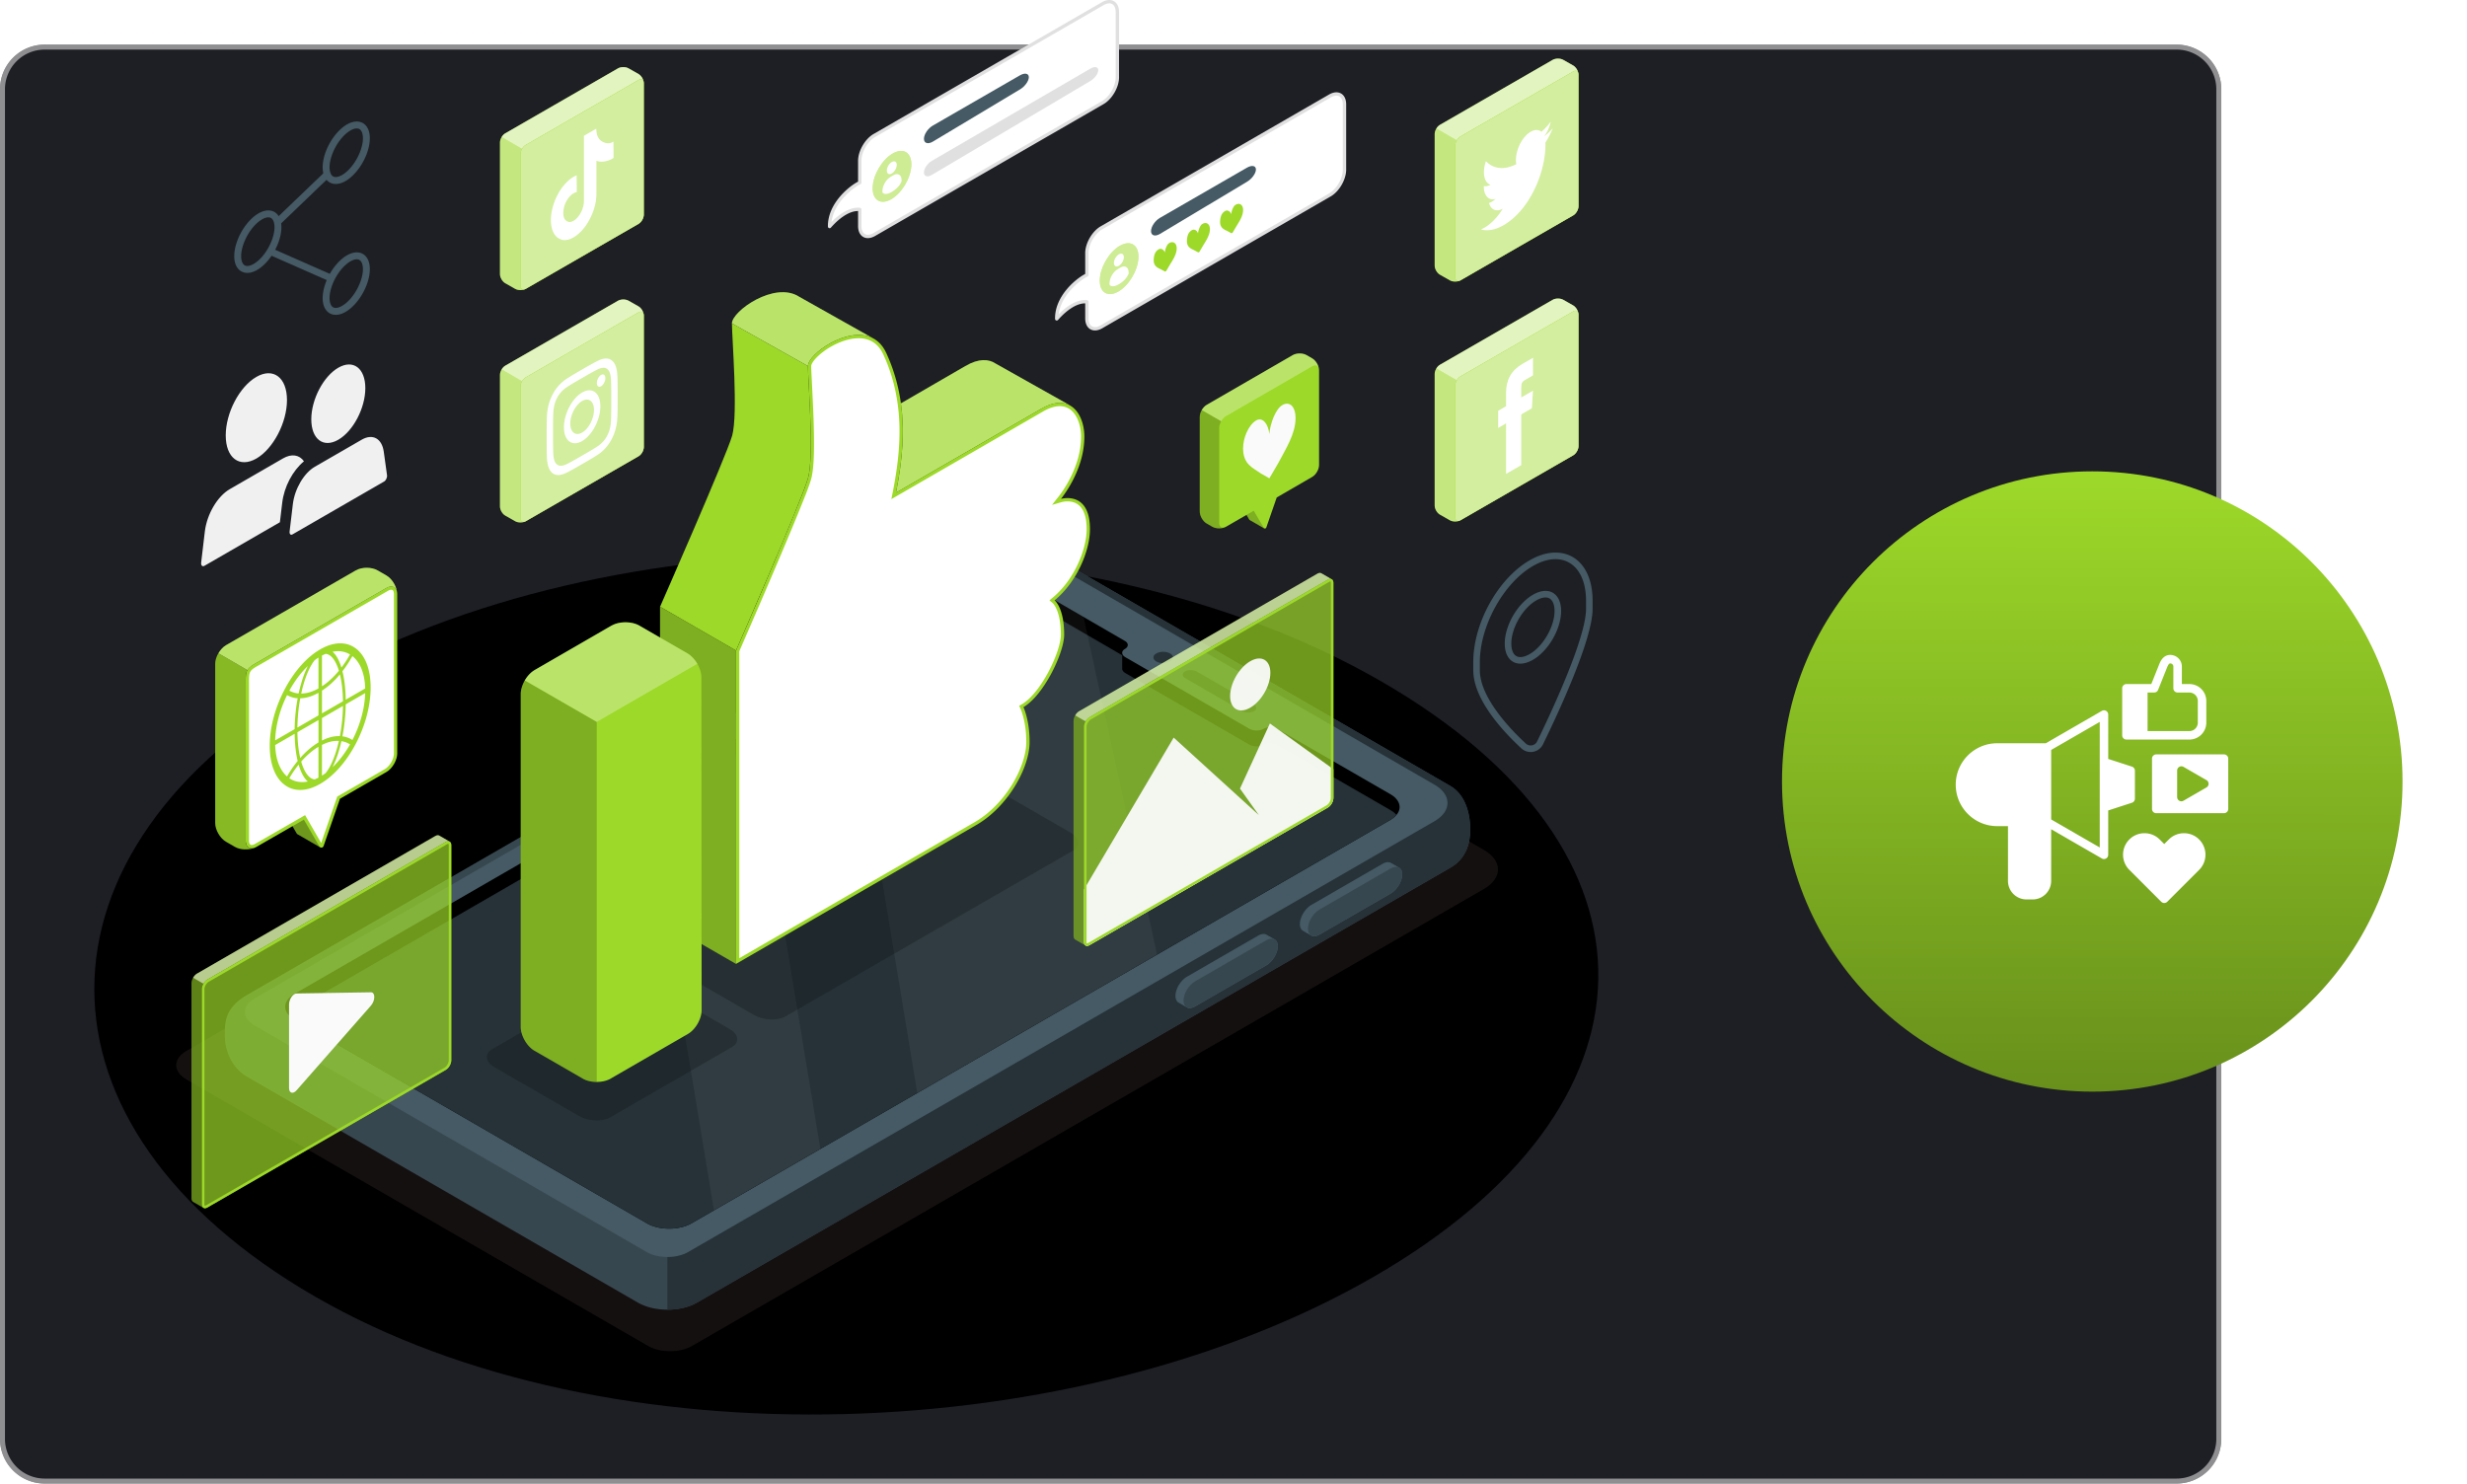 <svg xmlns="http://www.w3.org/2000/svg" width="497" height="299" fill="none"><path fill="#15161B" fill-opacity=".96" d="M0 17.992a9 9 0 0 1 9-9h429.5a9 9 0 0 1 9 9v271.91a9 9 0 0 1-9 9H9a9 9 0 0 1-9-9V17.992"/><path stroke="#fff" stroke-opacity=".5" d="M438.5 298.402H9a8.5 8.5 0 0 1-8.5-8.5V17.992a8.5 8.5 0 0 1 8.5-8.5h429.5a8.5 8.5 0 0 1 8.5 8.5v271.91a8.5 8.5 0 0 1-8.5 8.5Z"/><g filter="url(#a)"><ellipse cx="421.508" cy="157.453" fill="url(#b)" rx="62.508" ry="62.488"/></g><path fill="#fff" d="M448.047 151.993h-13.65a.855.855 0 0 0-.855.855v10.137c0 .473.383.855.855.855h13.65a.854.854 0 0 0 .854-.855v-10.137a.855.855 0 0 0-.854-.855m-3.536 6.663-4.624 2.67a.85.85 0 0 1-.428.114.854.854 0 0 1-.854-.855v-5.336a.855.855 0 0 1 1.283-.74l4.623 2.666a.853.853 0 0 1 0 1.481m-15.005 3.078a.86.86 0 0 0 .591-.813v-5.648a.855.855 0 0 0-.591-.813l-4.784-1.552v-8.94a.853.853 0 0 0-1.282-.74l-11.299 6.523h-9.793c-4.603 0-8.348 3.743-8.348 8.347s3.745 8.349 8.348 8.349h2.179v11.046a3.73 3.73 0 0 0 3.726 3.724h1.244a3.73 3.73 0 0 0 3.729-3.724v-10.421l10.213 5.895a.85.85 0 0 0 .854 0 .86.86 0 0 0 .428-.741v-8.937zm-6.495 9.012-9.785-5.648v-14l9.785-5.648zm5.379-21.736h12.678a3.42 3.42 0 0 0 3.414-3.414v-4.364a3.414 3.414 0 0 0-3.411-3.41h-1.515v-3.534a2.34 2.34 0 0 0-2.339-2.335c-1.471 0-2.016 1.363-2.277 2.018l-1.541 3.851h-5.008a.855.855 0 0 0-.855.855v9.477a.855.855 0 0 0 .854.856m4.259-9.478h1.327c.35 0 .665-.212.794-.537l1.757-4.389c.347-.87.53-.943.689-.943.34 0 .628.286.628.625v4.389c0 .473.383.855.856.855h2.371c.936 0 1.699.762 1.699 1.7v4.364c0 .94-.764 1.703-1.703 1.703h-8.418zm10.395 29.608a4.33 4.33 0 0 1 0 6.118l-6.431 6.429a.86.86 0 0 1-1.21 0l-6.431-6.429a4.33 4.33 0 0 1 0-6.118 4.3 4.3 0 0 1 3.06-1.265c1.159 0 2.247.449 3.061 1.265l.914.912.913-.912a4.3 4.3 0 0 1 3.063-1.265h.003c1.158 0 2.244.45 3.058 1.265"/><path fill="#000" d="M63.481 261.239c-59.308-34.232-59.308-89.732 0-123.962s155.467-34.231 214.775 0c59.309 34.23 57.819 85.725-1.489 119.956S122.79 295.47 63.481 261.239"/><path fill="#151010" d="m37.559 211.733 160.796-92.797c2.746-1.585 7.231-1.582 9.975 0l90.654 52.335c3.723 2.146 3.727 5.665.008 7.811l-159.608 92.112c-2.42 1.397-6.379 1.397-8.801-.005l-93.024-53.698c-2.744-1.582-2.746-4.173 0-5.758"/><path fill="#37474F" d="m201.551 112.836-151.8 87.634c-4.522 2.61-4.472 5.575-4.472 8.233s1.198 6.345 4.472 8.235l78.776 45.52c3.273 1.889 8.58 1.889 11.854 0l151.8-87.633c3.274-1.889 4.018-5.056 4.018-7.714s-.744-6.866-4.018-8.755l-78.776-45.52c-3.274-1.889-7.295-2.631-11.854 0"/><path fill="#263238" d="m205.88 116.49 81.149 46.889-152.574 88.049v12.447c2.145 0 4.29-.472 5.926-1.417l151.801-87.633c3.273-1.889 4.017-5.055 4.017-7.715 0-2.658-.744-6.865-4.017-8.754l-78.777-45.52c-2.045-1.18-4.592-2.044-7.525-1.581v5.235"/><path fill="#455A64" d="m51.272 206.611 79.02 45.657c2.288 1.325 6.029 1.325 8.316.005l150.373-86.809c3.513-2.027 3.51-5.353-.008-7.38l-76.779-44.37c-2.594-1.495-6.832-1.498-9.427 0L51.272 201.17c-2.595 1.498-2.593 3.946 0 5.441M239.141 196.774c-1.289.744-2.334 2.48-2.334 3.876 0 .674.244 1.142.643 1.362.281.155 1.343.79 1.636.953.424.235 1.022.19 1.685-.193l14.321-8.265c1.289-.745 2.335-2.48 2.334-3.876.001-.644-.223-1.099-.59-1.33a69 69 0 0 0-1.686-.982c-.424-.238-1.023-.193-1.687.191z"/><path fill="#37474F" d="m240.769 197.715 14.321-8.265c1.289-.745 2.335-.216 2.335 1.18 0 1.397-1.046 3.132-2.335 3.876l-14.321 8.266c-1.29.744-2.335.215-2.335-1.181s1.045-3.132 2.335-3.876"/><path fill="#455A64" d="M264.206 182.307c-1.29.744-2.335 2.48-2.335 3.876 0 .674.245 1.141.644 1.362.281.155 1.343.79 1.635.953.425.235 1.022.189 1.684-.193l14.321-8.266c1.29-.744 2.336-2.48 2.336-3.876 0-.643-.224-1.098-.59-1.33a73 73 0 0 0-1.686-.982c-.425-.237-1.023-.193-1.688.191z"/><path fill="#37474F" d="m265.835 183.248 14.321-8.266c1.29-.745 2.335-.216 2.335 1.181s-1.045 3.132-2.335 3.876l-14.321 8.266c-1.29.745-2.335.216-2.335-1.18 0-1.398 1.045-3.133 2.335-3.877"/><path fill="#000" d="M198.913 119.659 59.324 200.244c-2.48 1.432-2.485 3.766-.007 5.19l71.012 41.039c2.47 1.436 6.493 1.437 8.98.002l140.79-81.278c2.011-1.161 2.406-2.911 1.136-4.295-.103-.107-.196-.212-.305-.315a6 6 0 0 0-.829-.576l-21.387-12.345s-.623-.362-1.395-.804c-.768-.445-2.014-.447-2.787-.001-.768.443-2.064.423-2.884-.056l-24.927-14.385c-.816-.473-.868-1.22-.101-1.663.72-.415.77-1.079.148-1.528a1 1 0 0 0-.139-.086l-15.898-9.224-.444-.259c-3.133-1.808-8.245-1.806-11.374-.001"/><path fill="#263238" d="M254.532 150.058c.773-.447 2.02-.445 2.787 0 .774.442 1.395.804 1.395.804l21.388 12.346c.309.178.588.373.829.576.109.103.202.208.306.314.033.037.052.075.082.111a4.5 4.5 0 0 1-1.218.987L139.31 246.474c-2.486 1.435-6.51 1.435-8.98-.002l-71.013-41.038a4.5 4.5 0 0 1-1.217-.992 4.5 4.5 0 0 1 1.225-1.002l139.589-80.585c3.128-1.805 8.24-1.806 11.374.001l.444.259 15.347 8.907s-.004 2.423-.003 2.71c.001.314.219.637.646.883l24.926 14.386c.819.479 2.117.5 2.884.057M252.552 141.911l-11.427-6.595c-.681-.393-1.753-.413-2.392-.044s-.605.987.077 1.381l11.426 6.595c.682.393 1.753.413 2.392.044.64-.369.606-.987-.076-1.381M235.732 131.663c-.768-.444-2.013-.444-2.781 0-.768.443-.768 1.162 0 1.605s2.012.443 2.78 0c.769-.443.769-1.162.001-1.605"/><g fill="#fff" opacity=".05"><path d="m129.885 159.502 21.449-12.379 13.943 84.347-21.448 12.379zM184.791 220.207l-13.943-84.348 28.066-16.2c3.128-1.805 8.24-1.807 11.373 0l.444.26 7.579 4.423 14.79 67.981z"/></g><path fill="#000" d="m123.655 197.245-24.477 14.128c-1.62.935-1.417 2.568.454 3.648l17.01 9.818c1.871 1.08 4.701 1.197 6.321.262l24.477-14.128c1.62-.935 1.417-2.568-.454-3.648l-17.01-9.818c-1.871-1.08-4.701-1.197-6.321-.262m68.69-39.569-57.887 33.376c-1.62.935-1.417 2.569.454 3.648l17.01 9.818c1.871 1.08 4.701 1.197 6.321.262l57.887-33.376c1.62-.935 1.417-2.568-.454-3.648l-17.01-9.818c-1.871-1.08-4.701-1.197-6.321-.262" opacity=".2"/><path fill="#9DD929" d="M175.731 68.076c-5.01-2.45-12.965 3.289-12.965 5.674l-15.309-8.598c0-2.45 8.601-8.598 13.567-5.352z"/><path fill="#fff" d="M175.731 68.076c-5.01-2.45-12.965 3.289-12.965 5.674l-15.309-8.598c0-2.45 8.601-8.598 13.567-5.352z" opacity=".3"/><path fill="#9DD929" d="M215.421 81.597v.02c-1.355-.708-3.247-.666-5.676.753l-29.241 16.895c1.355-6.77 1.763-12.596.989-17.991l12.987-7.523c2.687-1.57 4.708-1.44 6.106-.494z"/><path fill="#fff" d="M215.421 81.597v.02c-1.355-.708-3.247-.666-5.676.753l-29.241 16.895c1.355-6.77 1.763-12.596.989-17.991l12.987-7.523c2.687-1.57 4.708-1.44 6.106-.494z" opacity=".3"/><path fill="#9DD929" d="m148.279 194.201-15.304-8.833v-63.131l15.304 8.836z"/><path fill="#000" d="m148.279 194.201-15.304-8.833v-63.131l15.304 8.836z" opacity=".2"/><path fill="#9DD929" d="M162.765 96.384c-1.226 4.407-14.487 34.688-14.487 34.688l-15.303-8.836s13.234-30.065 14.524-34.45c1.226-4.385-.043-19.71-.043-22.633l15.309 8.598c0 2.944 1.29 18.27 0 22.633"/><path fill="#fff" d="M148.61 131.142c.481-1.1 6.998-16.02 11.127-26.011l.025-.061v-.012a386 386 0 0 0 2.39-5.9c.481-1.284.786-2.16.931-2.68.437-1.48.63-4.32.571-8.436a191 191 0 0 0-.212-6.661c-.047-1.124-.1-2.193-.148-3.166l-.075-1.533c-.086-1.524-.125-2.427-.125-2.931 0-.483.466-1.237 1.246-2.017 1.937-1.945 5.529-3.915 8.644-3.915.967 0 1.844.189 2.605.56 1.172.58 2.053 1.549 2.691 2.96a35 35 0 0 1 2.884 9.978c.734 5.138.423 10.819-.979 17.88l-.142.717 29.869-17.26c1.309-.766 2.518-1.154 3.594-1.154.641 0 1.232.14 1.758.414 1.974.994 2.856 3.728 2.856 5.998.04 6.033-3.542 11.016-4.641 12.401l-.647.814.999-.292c.006-.001.519-.149 1.218-.149 1.917 0 4.203 1.028 4.203 5.923 0 4.044-2.455 10.356-7.005 14.091l-.323.266.333.253c.015.012 1.797 1.481 1.797 6.661 0 3.461-4.054 12.002-8.042 14.31l-.266.153.134.277c.012.025 1.21 2.556 1.21 6.817.036 5.011-4.202 12.834-10.566 16.497-5.914 3.421-43.172 24.957-47.915 27.698v-62.49z"/><path fill="#9DD929" d="M172.985 67.487v.662c.916 0 1.744.177 2.456.525 1.103.545 1.933 1.46 2.539 2.802a34.7 34.7 0 0 1 2.857 9.889c.728 5.098.418 10.743-.976 17.767l-.285 1.431 1.264-.73 29.24-16.897c1.257-.735 2.41-1.107 3.425-1.107q.882 0 1.614.382c1.845.927 2.67 3.53 2.67 5.704.04 6.074-3.8 11.22-4.57 12.19l-1.282 1.618 1.986-.572c.004-.001.479-.135 1.125-.135 2.534 0 3.873 1.933 3.873 5.593 0 3.967-2.413 10.164-6.884 13.835l-.612.518.621.511c.016.014 1.676 1.439 1.676 6.407 0 3.392-3.97 11.762-7.877 14.023l-.53.308.266.552c.012.025 1.177 2.502 1.177 6.679.035 4.916-4.136 12.6-10.402 16.206-5.741 3.321-41.025 23.716-47.417 27.41v-61.846c.661-1.514 7.038-16.12 11.102-25.955l.049-.131a365 365 0 0 0 2.371-5.856c.483-1.288.79-2.172.936-2.693.448-1.517.645-4.39.587-8.537a195 195 0 0 0-.212-6.671c-.048-1.121-.101-2.186-.149-3.156q-.041-.823-.075-1.552c-.086-1.52-.124-2.418-.124-2.91 0-.292.301-.934 1.15-1.783 1.888-1.897 5.383-3.817 8.409-3.817v-.664m.002 0c-3.292 0-6.955 2.08-8.878 4.013-.833.832-1.343 1.653-1.343 2.25 0 .572.05 1.616.125 2.946.062 1.33.149 2.946.223 4.7.1 2.137.187 4.45.212 6.65.05 3.506-.075 6.7-.56 8.342-.149.535-.472 1.455-.92 2.648a391 391 0 0 1-2.412 5.956v.012c-4.316 10.443-11.153 26.068-11.153 26.068v63.132s42.093-24.329 48.41-27.985c6.33-3.642 10.77-11.512 10.733-16.783 0-4.401-1.244-6.962-1.244-6.962 4.103-2.375 8.208-10.952 8.208-14.595 0-5.458-1.928-6.925-1.928-6.925 4.452-3.655 7.125-9.933 7.125-14.346 0-5.424-2.81-6.254-4.534-6.254-.761 0-1.31.162-1.31.162 1.579-1.99 4.75-6.925 4.713-12.607 0-2.412-.933-5.234-3.034-6.29a4.1 4.1 0 0 0-1.911-.452c-1.064 0-2.318.355-3.76 1.198L180.51 99.26c1.343-6.763 1.753-12.594.983-17.99a35.5 35.5 0 0 0-2.911-10.07c-.709-1.566-1.691-2.548-2.847-3.12-.849-.413-1.784-.593-2.75-.593M141.308 136.485c0-.903-.323-1.871-.818-2.752-.516-.86-1.203-1.634-1.977-2.085l-9.719-5.61c-1.548-.881-4.021-.881-5.569 0h-.021l-15.503 8.963c-.774.451-1.483 1.226-1.978 2.085-.494.881-.817 1.869-.817 2.751v67.041c0 1.783 1.247 3.955 2.795 4.836l9.719 5.61c.774.451 1.785.666 2.795.666s2-.215 2.774-.645c0-.021.022-.021.022-.021l15.545-8.985c1.548-.881 2.795-3.031 2.795-4.814v-.022z"/><path fill="#000" d="M120.215 145.448v72.544c-1.011 0-2.021-.215-2.795-.667l-9.719-5.61c-1.548-.881-2.795-3.052-2.795-4.836v-67.041c0-.881.323-1.87.817-2.751z" opacity=".2"/><path fill="#fff" d="m140.49 133.733-20.276 11.715-14.491-8.362c.494-.859 1.204-1.633 1.978-2.085l15.502-8.963h.021c1.548-.881 4.021-.881 5.569 0l9.719 5.61c.774.451 1.462 1.226 1.978 2.085" opacity=".3"/><path fill="#9DD929" d="M268.251 116.689c-.196-.088-.459-.062-.742.103l-48.019 27.717c-.613.356-1.113 1.221-1.113 1.932v43.341c0 .34.113.587.304.711-.19-.124-1.876-1.077-2.082-1.2-.196-.119-.32-.366-.32-.717v-43.34c0-.711.5-1.577 1.119-1.933l48.013-27.722c.314-.181.598-.191.799-.072.18.108 1.644.938 2.041 1.18" opacity=".7"/><path fill="#9DD929" d="m219.491 144.509 48.016-27.718c.616-.356 1.116-.067 1.116.644v43.341c0 .712-.5 1.577-1.116 1.933l-48.016 27.718c-.617.356-1.116.067-1.116-.644v-43.342c0-.711.499-1.576 1.116-1.932" opacity=".7"/><path fill="#000" d="m218.703 145.344-2.095-1.209c-.203.35-.329.745-.329 1.102v43.34c0 .351.124.598.32.716.206.124 1.891 1.077 2.082 1.201-.19-.124-.304-.371-.304-.711v-43.341c0-.356.125-.749.326-1.098" opacity=".15"/><path fill="#fff" d="M268.251 116.689c-.397-.242-1.861-1.072-2.041-1.18-.201-.119-.485-.109-.799.072l-48.014 27.722c-.309.178-.587.483-.79.831l2.096 1.209c.201-.351.48-.656.787-.835l48.018-27.717c.283-.165.547-.19.743-.102" opacity=".5"/><path fill="#FAFAFA" d="m249.805 158.885 3.796 5.333-17.151-15.605-18.075 30.61v10.56c0 .711.499 1 1.116.644l48.016-27.718c.616-.356 1.116-1.221 1.116-1.932v-5.802l-12.792-9.205zM251.874 133.224c2.24-1.292 4.054-.244 4.054 2.34 0 2.585-1.814 5.728-4.054 7.02-2.239 1.293-4.054.245-4.054-2.34s1.815-5.727 4.054-7.02" opacity=".95"/><path fill="#9DD929" d="M268.008 117.154c.099 0 .102.252.102.281v43.342c0 .528-.401 1.222-.858 1.486l-48.016 27.718a.5.5 0 0 1-.241.084c-.099 0-.102-.253-.102-.281v-43.342c0-.527.401-1.222.858-1.486l48.016-27.718a.5.5 0 0 1 .241-.084m0-.515c-.15 0-.32.049-.498.152l-48.017 27.718c-.616.356-1.116 1.221-1.116 1.933v43.341c0 .505.251.796.617.796.15 0 .32-.049.498-.152l48.016-27.718c.617-.356 1.116-1.221 1.116-1.932v-43.341c.001-.506-.25-.797-.616-.797"/><path fill="#9DD929" d="M90.546 169.544c-.196-.087-.459-.061-.742.103l-48.019 27.718c-.613.355-1.113 1.22-1.113 1.932v43.341c0 .339.113.587.304.71-.19-.123-1.876-1.076-2.082-1.2-.196-.118-.32-.366-.32-.716v-43.341c0-.711.5-1.576 1.119-1.932l48.013-27.723c.314-.18.598-.19.8-.072.18.109 1.643.938 2.04 1.18" opacity=".7"/><path fill="#9DD929" d="m41.786 197.365 48.016-27.718c.616-.356 1.116-.068 1.116.644v43.341c0 .712-.5 1.577-1.116 1.932l-48.016 27.718c-.617.356-1.116.068-1.116-.644v-43.341c0-.711.5-1.577 1.116-1.932" opacity=".7"/><path fill="#000" d="m40.998 198.199-2.095-1.209c-.203.351-.329.746-.329 1.102v43.341c0 .35.124.597.32.716.206.124 1.891 1.076 2.082 1.2-.19-.124-.304-.371-.304-.711v-43.34c0-.356.124-.75.326-1.099" opacity=".15"/><path fill="#fff" d="M90.546 169.544c-.397-.242-1.861-1.072-2.041-1.18-.201-.118-.485-.108-.8.072l-48.013 27.723c-.309.177-.587.482-.79.831l2.095 1.208c.202-.35.48-.656.788-.834l48.018-27.717c.283-.164.546-.19.743-.103" opacity=".5"/><path fill="#9DD929" d="M90.3 170.01c.1 0 .102.253.102.281v43.342c0 .527-.401 1.222-.858 1.486l-48.016 27.718a.5.5 0 0 1-.24.083c-.1 0-.103-.253-.103-.281v-43.341c0-.528.401-1.223.858-1.486l48.016-27.719a.5.5 0 0 1 .241-.083m0-.515c-.15 0-.32.049-.498.152l-48.016 27.719c-.616.356-1.116 1.221-1.116 1.932v43.341c0 .505.251.797.617.797.15 0 .32-.049.498-.152l48.016-27.718c.617-.356 1.116-1.221 1.116-1.933v-43.342c0-.504-.25-.796-.617-.796"/><path fill="#FAFAFA" d="M58.232 219.218v-16.853c0-1.035.792-2.193 1.508-2.204l15.002-.232c.886-.014.886 1.658 0 2.667L59.74 219.682c-.716.815-1.508.572-1.508-.464"/><path fill="#9DD929" d="m124.496 60.598-22.714 13.088c-.583.337-1.057 1.157-1.057 1.83v26.542c0 .674.476 1.488 1.063 1.82l2.014 1.142c.588.331 1.537.326 2.121-.011l22.713-13.088c.584-.338 1.057-1.157 1.057-1.83V63.55c0-.675-.476-1.49-1.063-1.822l-2.014-1.142c-.586-.331-1.536-.326-2.12.01"/><path fill="#fff" d="M105.924 105.009c-.563.326-1.591.338-2.122.013l-2.012-1.146c-.586-.328-1.063-1.144-1.063-1.818V75.517c0-.351.131-.738.336-1.08l4.117 2.382c-.195.327-.312.703-.312 1.04v26.538c-.001.617.434.973 1.056.612" opacity=".4"/><path fill="#fff" d="M129.68 63.358c-.083-.532-.518-.723-1.045-.42l-22.709 13.09c-.293.17-.557.459-.748.79l-4.121-2.38c.19-.318.444-.591.727-.753l22.714-13.09c.582-.336 1.529-.341 2.12-.01l2.012 1.142c.532.303.977 1.001 1.05 1.631" opacity=".7"/><path fill="#9DD929" d="m128.638 62.939-22.714 13.089c-.584.337-1.057 1.156-1.057 1.83v26.54c0 .674.474.947 1.057.611l22.714-13.089c.584-.337 1.057-1.157 1.057-1.83V63.55c0-.674-.473-.948-1.057-.611"/><path fill="#fff" d="m128.638 62.939-22.714 13.089c-.584.337-1.057 1.156-1.057 1.83v26.54c0 .674.474.947 1.057.611l22.714-13.089c.584-.337 1.057-1.157 1.057-1.83V63.55c0-.674-.473-.948-1.057-.611" opacity=".55"/><path fill="#fff" d="M117.279 79.078c-2.028 1.17-3.672 4.311-3.672 7.015s1.644 3.946 3.672 2.775c2.029-1.17 3.673-4.311 3.673-7.014s-1.644-3.947-3.673-2.776m0 8.072c-1.316.76-2.384-.047-2.384-1.801s1.067-3.794 2.384-4.554 2.384.047 2.384 1.802c0 1.754-1.067 3.793-2.384 4.553m3.818-11.612c-.473.273-.858 1.007-.858 1.64 0 .63.385.921.858.648.474-.274.858-1.007.858-1.64 0-.632-.384-.922-.858-.648m3.291.402c-.034-.995-.155-1.618-.332-2.122-.182-.522-.427-.912-.825-1.213-.397-.3-.796-.396-1.266-.368-.456.027-.975.166-1.736.559-.763.394-1.007.523-2.949 1.644s-2.186 1.272-2.948 1.759a8.317 8.317 0 0 0-3.003 3.276 9.4 9.4 0 0 0-.825 2.164c-.177.709-.298 1.471-.332 2.506-.035 1.037-.043 1.366-.043 3.955s.008 2.908.043 3.905c.034.995.155 1.618.332 2.122.183.521.427.912.825 1.212s.796.397 1.267.369c.455-.027.974-.166 1.736-.56.762-.393 1.006-.523 2.948-1.643s2.186-1.272 2.949-1.76a8.3 8.3 0 0 0 1.736-1.444 8.3 8.3 0 0 0 1.266-1.83c.398-.76.643-1.433.825-2.165.177-.709.298-1.471.332-2.506.035-1.037.043-1.367.043-3.955s-.008-2.909-.043-3.905m-1.287 8.525c-.032.948-.148 1.52-.246 1.912-.13.52-.284.927-.535 1.405-.25.478-.489.822-.823 1.187-.252.276-.63.65-1.327 1.095-.754.48-.981.62-2.89 1.723s-2.136 1.223-2.889 1.613c-.698.36-1.077.423-1.328.438-.334.02-.572-.05-.822-.239-.251-.189-.406-.417-.536-.787-.098-.28-.214-.716-.246-1.628-.034-.985-.041-1.282-.041-3.828s.007-2.85.041-3.876c.032-.947.148-1.52.246-1.912.13-.52.285-.927.536-1.404a5.3 5.3 0 0 1 .822-1.188c.252-.276.63-.65 1.328-1.094.754-.481.98-.622 2.889-1.724 1.91-1.102 2.136-1.223 2.89-1.612.697-.36 1.075-.424 1.327-.439.334-.02.573.05.823.239.25.19.405.417.535.788.098.279.214.716.246 1.628.034.985.042 1.282.042 3.828 0 2.544-.008 2.85-.042 3.875"/><path fill="#9DD929" d="M124.495 13.78 101.782 26.87c-.583.337-1.057 1.157-1.057 1.83v26.542c0 .674.476 1.488 1.063 1.82l2.014 1.141c.588.332 1.537.327 2.121-.01l22.713-13.088c.584-.337 1.057-1.157 1.057-1.83V16.732c0-.674-.476-1.49-1.063-1.821l-2.014-1.142c-.587-.331-1.537-.327-2.121.01"/><path fill="#fff" d="M105.922 58.192c-.563.326-1.591.338-2.122.013l-2.012-1.146c-.586-.328-1.063-1.144-1.063-1.818V28.7c0-.35.131-.737.336-1.079l4.117 2.382c-.195.326-.312.703-.312 1.04V57.58c-.001.617.434.973 1.056.612" opacity=".4"/><path fill="#fff" d="M129.68 16.54c-.083-.532-.518-.722-1.045-.42l-22.709 13.09c-.293.171-.557.46-.748.791l-4.121-2.381c.19-.318.444-.59.727-.752l22.714-13.09c.582-.336 1.529-.342 2.12-.01l2.012 1.142c.532.303.977 1.001 1.05 1.63" opacity=".7"/><path fill="#9DD929" d="M128.636 16.122 105.922 29.21c-.584.337-1.057 1.157-1.057 1.83v26.54c0 .675.474.948 1.057.611l22.714-13.088c.584-.338 1.057-1.157 1.057-1.832V16.732c0-.674-.473-.947-1.057-.61"/><path fill="#fff" d="M128.636 16.122 105.922 29.21c-.584.337-1.057 1.157-1.057 1.83v26.54c0 .675.474.948 1.057.611l22.714-13.088c.584-.338 1.057-1.157 1.057-1.832V16.732c0-.674-.473-.947-1.057-.61" opacity=".55"/><path fill="#fff" d="M123.581 28.622c0-.087-.002-.09-.07-.05a3 3 0 0 1-.488.226c-.587.221-2.491-.012-2.813-2.003a7 7 0 0 1-.077-.769c0-.103-.001-.102-.078-.06l-.053.03-2.234 1.291c-.151.087-.129.05-.129.25v12.918c0 .16-.004.323-.025.492a5.4 5.4 0 0 1-.974 2.494c-.47.656-.979 1.06-1.521 1.23-.17.054-.33.06-.49.069l-.039-.026c-.054-.029-.114-.044-.171-.064-.69-.238-1.017-.933-.917-2.096a5.06 5.06 0 0 1 1.382-3.071 2.7 2.7 0 0 1 .742-.576c.164-.083.327-.15.486-.18q.082-.015.087-.134l.001-.083c0-.773-.021-2.448-.024-2.45q0-.335.004-.67c.001-.065-.023-.062-.064-.045q-.45.188-.903.494-.625.422-1.215 1.045a10.6 10.6 0 0 0-1.654 2.34q-.612 1.155-.964 2.402a10.3 10.3 0 0 0-.39 2.315q-.023.487.009.942.045.631.192 1.171c.287 1.035.808 1.718 1.547 2.072.075.036.147.082.237.082l.113.068q.18.075.382.091c.828.068 1.7-.214 2.619-.895 1.193-.883 2.187-2.16 2.969-3.826.736-1.567 1.094-3.114 1.1-4.618.009-2.15.002-4.29.003-6.435 0-.051-.022-.111.02-.162.033-.04.066 0 .097.01.599.178 1.244.185 1.944-.006a5.1 5.1 0 0 0 1.236-.515c.132-.076.15-.095.15-.27.003-.761-.027-2.825-.027-3.028"/><path fill="#9DD929" d="m312.8 60.407-22.713 13.089c-.584.337-1.058 1.157-1.058 1.83v26.542c0 .674.477 1.488 1.064 1.819l2.014 1.142c.587.332 1.537.327 2.121-.01l22.713-13.089c.583-.337 1.057-1.156 1.057-1.83V63.36c0-.674-.476-1.49-1.063-1.821l-2.014-1.142c-.587-.331-1.537-.327-2.121.01"/><path fill="#fff" d="M294.229 104.819c-.563.326-1.591.338-2.122.012l-2.012-1.146c-.586-.327-1.064-1.143-1.064-1.817V75.326c0-.35.132-.737.337-1.079l4.117 2.382c-.195.326-.313.703-.313 1.04v26.537c-.001.617.434.974 1.057.613" opacity=".4"/><path fill="#fff" d="M317.985 63.168c-.083-.533-.518-.723-1.045-.42l-22.71 13.09c-.293.17-.556.458-.747.79l-4.122-2.381c.191-.318.445-.59.728-.752l22.714-13.09c.582-.337 1.529-.342 2.12-.01l2.011 1.142c.533.303.977 1 1.051 1.63" opacity=".7"/><path fill="#9DD929" d="m316.94 62.748-22.713 13.089c-.584.337-1.057 1.156-1.057 1.83v26.54c0 .674.474.947 1.057.611l22.713-13.089c.585-.337 1.058-1.157 1.058-1.83v-26.54c0-.675-.473-.948-1.058-.611"/><path fill="#fff" d="m316.94 62.748-22.713 13.089c-.584.337-1.057 1.156-1.057 1.83v26.54c0 .674.474.947 1.057.611l22.713-13.089c.585-.337 1.058-1.157 1.058-1.83v-26.54c0-.675-.473-.948-1.058-.611" opacity=".55"/><path fill="#fff" d="m303.413 95.485 3.062-1.767V83.497l2.137-1.234.227-3.553-2.364 1.364v-1.949c0-.807.122-1.195.707-1.533l1.657-.957v-3.551l-2.12 1.223c-2.278 1.316-3.306 3.246-3.306 5.806v2.728l-1.593.92v3.465l1.593-.92z"/><path fill="#9DD929" d="m312.8 12.068-22.713 13.088c-.584.337-1.058 1.157-1.058 1.83v26.542c0 .674.477 1.488 1.064 1.82l2.014 1.142c.587.33 1.537.326 2.121-.01l22.713-13.089c.583-.337 1.057-1.157 1.057-1.83V15.02c0-.674-.476-1.49-1.063-1.82l-2.014-1.143c-.587-.331-1.537-.327-2.121.01"/><path fill="#fff" d="M294.229 56.478c-.563.326-1.591.338-2.122.013l-2.012-1.146c-.586-.327-1.064-1.143-1.064-1.817V26.986c0-.352.132-.738.337-1.08l4.117 2.382c-.195.326-.313.703-.313 1.04v26.537c-.001.618.434.974 1.057.613" opacity=".4"/><path fill="#fff" d="M317.985 14.828c-.083-.533-.518-.723-1.045-.42l-22.71 13.09c-.293.17-.556.458-.747.79l-4.122-2.381c.191-.317.445-.59.728-.752l22.714-13.09c.582-.336 1.529-.342 2.12-.01l2.011 1.142c.533.303.977 1.001 1.051 1.63" opacity=".7"/><path fill="#9DD929" d="m316.94 14.408-22.713 13.089c-.584.337-1.057 1.156-1.057 1.83v26.54c0 .674.474.948 1.057.61L316.94 43.39c.585-.337 1.058-1.157 1.058-1.831v-26.54c0-.674-.473-.947-1.058-.61"/><path fill="#fff" d="m316.94 14.408-22.713 13.089c-.584.337-1.057 1.156-1.057 1.83v26.54c0 .674.474.948 1.057.61L316.94 43.39c.585-.337 1.058-1.157 1.058-1.831v-26.54c0-.674-.473-.947-1.058-.61" opacity=".55"/><path fill="#fff" d="M309.53 37.306c1.263-2.911 1.896-6.018 1.808-8.57.58-.891 1.084-1.879 1.481-2.903a10.3 10.3 0 0 1-1.704 1.607 7.9 7.9 0 0 0 1.305-2.943 11.7 11.7 0 0 1-1.885 2.049c-.542-.456-1.313-.491-2.168.001-1.916 1.106-3.324 4.302-2.891 6.528-2.468 1.26-4.656.947-6.119-.603-.778 2.228-.403 4.34.919 4.754-.487.26-.945.346-1.346.28-.031 1.853.954 2.999 2.382 2.557-.418.393-.876.691-1.34.84.377 1.355 1.474 1.866 2.773 1.148-1.248 2.025-2.82 3.515-4.395 4.176 1.313.364 2.874.119 4.55-.849 2.936-1.693 5.19-4.755 6.63-8.072"/><path fill="#9DD929" d="m254.672 106.449-1.882-3.538 1.514-4.37v-2.674l-4.634 2.675v2.674l1.992 3.45a.3.3 0 0 0 .136.12l-.001.002z"/><path fill="#000" d="m254.672 106.449-1.882-3.538 1.514-4.37v-2.674l-4.634 2.675v2.674l1.992 3.45a.3.3 0 0 0 .136.12l-.001.002z" opacity=".2"/><path fill="#9DD929" d="M265.738 74.605c0-.886-.622-1.963-1.39-2.406l-1.131-.653c-.767-.443-2.011-.443-2.778 0L243.09 81.577c-.767.443-1.389 1.52-1.389 2.406v19.082c0 .887.623 1.963 1.389 2.406l1.132.654c.767.442 2.011.442 2.778 0l5.58-3.223 1.987 3.443c.127.22.455.189.538-.051l2.101-6.064 7.142-4.136c.768-.442 1.39-1.52 1.39-2.405z"/><path fill="#000" d="M241.699 103.064c0 .886.622 1.963 1.389 2.406l1.132.653c.693.4 1.773.435 2.541.112-.654.247-1.152-.122-1.152-.914V86.239c0-.443.155-.933.407-1.37l-3.91-2.256c-.251.435-.407.926-.407 1.37z" opacity=".2"/><path fill="#fff" d="M265.691 74.21c-.162-.59-.7-.777-1.341-.407l-17.352 10.033c-.382.22-.732.596-.978 1.037l-3.909-2.255c.253-.44.597-.816.979-1.037l17.345-10.033c.771-.44 2.015-.44 2.78 0l1.135.655c.654.375 1.205 1.217 1.341 2.008" opacity=".3"/><path fill="#FAFAFA" d="M250.434 90.36c-.006-1.043.242-2.137.654-3.104l-.002-.002.009-.02c.481-1.121 1.186-2.066 1.972-2.527 1.348-.793 2.474.834 2.653 2.747.159-2.11 1.262-5.044 2.61-5.832.786-.46 1.497-.346 1.986.206l.009.01-.002.004c.419.481.676 1.279.681 2.322.017 3.233-1.917 6.157-3.534 9.232l-1.745 2.972-1.686-.961c-1.637-1.166-3.589-1.813-3.605-5.047"/><path fill="#9DD929" d="m64.505 170.71-2.958-5.559 2.38-6.866v-4.204l-7.282 4.204v4.203l3.13 5.421a.46.46 0 0 0 .213.189l-.002.003z"/><path fill="#000" d="m64.505 170.71-2.958-5.559 2.38-6.866v-4.204l-7.282 4.204v4.203l3.13 5.421a.46.46 0 0 0 .213.189l-.002.003z" opacity=".3"/><path fill="#fff" d="M50.704 170.589a.74.74 0 0 1-.61-.285c-.17-.215-.261-.54-.261-.941l-.002-31.851c-.004-.979-.008-1.703.244-2.227l.066-.112c.306-.551.988-.94 1.537-1.254l26.329-15.173c.29-.166.57-.254.814-.254.515 0 .726.378.812.696q.061.277.062.535v32.048c0 1.261-.925 2.859-2.018 3.49l-9.461 5.452-3.342 9.646a.13.13 0 0 1-.128.09.14.14 0 0 1-.122-.071l-3.285-5.692-9.82 5.647a3 3 0 0 1-.459.213l-.004-.012a1.3 1.3 0 0 1-.352.055"/><path fill="#9DD929" d="M78.82 118.822c.102 0 .37 0 .485.42.04.177.058.334.058.481v32.048c0 1.157-.848 2.624-1.852 3.203l-9.354 5.39-.213.123-.081.234-3.162 9.127-2.91-5.042-.33-.572-.573.329-9.53 5.481q-.185.105-.391.183l-.005-.012a1 1 0 0 1-.258.041c-.488 0-.54-.625-.54-.894v-31.447l-.002-.405c-.004-.871-.007-1.575.19-2.035l.08-.144c.26-.47.897-.834 1.41-1.126l.166-.095 26.163-15.078c.303-.173.52-.21.65-.21m0-.661c-.294 0-.627.096-.98.299l-26.163 15.078c-.596.344-1.442.781-1.826 1.475h-.007c-.397.681-.344 1.627-.344 2.904v31.446c0 .983.49 1.556 1.202 1.556q.211 0 .446-.068-.127.06-.265.099c.284-.079.556-.192.8-.33l9.533-5.483 3.123 5.41a.47.47 0 0 0 .847-.08l3.3-9.529 9.355-5.39c1.204-.695 2.183-2.388 2.183-3.777v-32.048q-.002-.306-.073-.621c-.163-.605-.58-.941-1.131-.941M79.768 118.4q.078.233.132.466c-.038-.155-.074-.311-.132-.466"/><path fill="#9DD929" d="M43.354 165.814c0 1.392.977 3.084 2.183 3.78l1.777 1.026c1.09.629 2.786.684 3.994.176-1.027.389-1.81-.191-1.81-1.436v-31.447c0-1.277-.048-2.22.346-2.905l-5.851-3.392c-.395.684-.64 1.455-.64 2.152z"/><path fill="#000" d="M43.354 165.814c0 1.392.977 3.084 2.183 3.78l1.777 1.026c1.09.629 2.786.684 3.994.176-1.027.389-1.81-.191-1.81-1.436v-31.447c0-1.277-.048-2.22.346-2.905l-5.851-3.392c-.395.684-.64 1.455-.64 2.152z" opacity=".15"/><path fill="#9DD929" d="M79.952 119.102c-.255-.926-1.1-1.222-2.108-.641L51.68 133.536c-.6.347-1.444.783-1.83 1.475L44 131.622c.398-.693.937-1.283 1.538-1.63l26.154-15.076c1.212-.693 3.168-.693 4.37 0l1.783 1.028c1.027.592 1.893 1.916 2.107 3.158"/><path fill="#fff" d="M79.952 119.102c-.255-.926-1.1-1.222-2.108-.641L51.68 133.536c-.6.347-1.444.783-1.83 1.475L44 131.622c.398-.693.937-1.283 1.538-1.63l26.154-15.076c1.212-.693 3.168-.693 4.37 0l1.783 1.028c1.027.592 1.893 1.916 2.107 3.158" opacity=".3"/><path fill="#9DD929" d="M54.34 150.252c0 3.619 1.057 6.412 2.977 7.863s4.473 1.386 7.189-.18c2.715-1.568 5.268-4.45 7.188-8.117s2.978-7.681 2.978-11.3-1.057-6.412-2.978-7.862q-.04-.03-.08-.06l-.159-.11c-1.886-1.271-4.354-1.147-6.948.35-2.704 1.56-5.248 4.428-7.165 8.074l-.023.044-.133.256c-1.836 3.593-2.846 7.515-2.846 11.042m9.06-17.24c.225-.167.452-.327.677-.471l.083-.05v6.214a9.4 9.4 0 0 1-1.243.587q-.104.04-.195.07a6.4 6.4 0 0 1-2.04.374c.173-.798.374-1.572.603-2.308.598-1.93 1.327-3.432 2.115-4.416m-2.58 4.204a30 30 0 0 0-.653 2.496c-.086-.008-.175-.007-.26-.02a4.609 4.609 0 0 1-1.61-.54c1.066-1.951 2.332-3.639 3.719-4.964a20 20 0 0 0-1.196 3.028m4.044 1.93a14 14 0 0 0 1.526-1.137 18 18 0 0 0 2.084-2.134c.38 1.527.594 3.372.621 5.416l-4.231 2.442zm4.23 3.083a35 35 0 0 1-.621 6.085 6.5 6.5 0 0 0-2.085.272q-.113.034-.206.064a9.5 9.5 0 0 0-1.318.56v-4.538zm-4.934 7.359a13 13 0 0 0-1.537 1.067 17.5 17.5 0 0 0-2.133 2.056c-.35-1.477-.545-3.242-.573-5.184l4.243-2.449zm-4.245-2.999c.027-1.991.223-3.999.575-5.895a6.9 6.9 0 0 0 2.134-.408c.06-.02.125-.045.206-.075.436-.166.883-.382 1.33-.631v4.559zm5.696-14.853c.788.075 1.517.735 2.115 1.975.205.424.386.908.547 1.433a17.3 17.3 0 0 1-2.196 2.235c-.399.333-.806.623-1.214.892v-6.186l.069-.038q.341-.173.678-.311m1.384-.423c1.299-.256 2.496-.072 3.52.545a24 24 0 0 1-1.323 2.093l-.173.24c-.078.106-.158.204-.237.307a11 11 0 0 0-.59-1.536c-.359-.733-.762-1.284-1.197-1.649m3.997.879c1.59 1.25 2.498 3.544 2.58 6.515l-3.923 2.264c-.028-2.164-.257-4.118-.665-5.734.115-.148.232-.292.344-.445q.088-.118.183-.252a25 25 0 0 0 1.481-2.348m2.58 7.454c-.093 3.136-1.044 6.488-2.57 9.45a4.9 4.9 0 0 0-1.674-.686c-.112-.024-.23-.032-.344-.047.406-2.072.635-4.273.665-6.453zm-3.05 10.333c-.997 1.75-2.193 3.329-3.527 4.602a20 20 0 0 0 1.195-3.028c.22-.71.417-1.454.59-2.218.08.013.16.018.238.034l.173.04a4.6 4.6 0 0 1 1.33.57m-4.912 5.78q-.337.252-.676.47l-.07.043v-6.185a9 9 0 0 1 1.214-.51q.101-.032.195-.059a6 6 0 0 1 2-.241 28 28 0 0 1-.546 2.065c-.599 1.93-1.328 3.432-2.117 4.417m-2.21 1.275c-.788-.074-1.518-.735-2.116-1.974a10.6 10.6 0 0 1-.603-1.612 16.4 16.4 0 0 1 2.234-2.136c.409-.317.826-.598 1.243-.848v6.216q-.04.021-.08.044a9 9 0 0 1-.678.31m-1.385.422c-1.424.284-2.692.042-3.728-.656a23 23 0 0 1 1.62-2.415c.085-.11.174-.212.26-.319.188.645.405 1.231.653 1.741.358.733.76 1.283 1.195 1.649m-4.191-1.017c-1.417-1.234-2.295-3.424-2.385-6.328l3.923-2.264c.03 2.051.237 3.916.61 5.477-.118.145-.24.284-.356.434l-.186.244a25 25 0 0 0-1.606 2.437m-2.386-7.266c.079-2.93.92-6.143 2.394-9.124a4.9 4.9 0 0 0 1.598.577l.186.029c.116.016.237.016.355.024a36.7 36.7 0 0 0-.61 6.23z"/><path fill="#455A64" d="M313.362 112.659c3.638 0 6.159 3.094 6.159 8.367v1.654c0 6.021-7.338 21.55-9.858 26.705a1.44 1.44 0 0 1-1.295.808c-.346 0-.696-.124-.979-.385-2.916-2.691-9.259-9.186-9.259-14.782v-1.654c0-7.269 4.789-15.925 10.696-19.335 1.622-.935 3.158-1.378 4.536-1.378m-7.074 21.052c.763 0 1.624-.249 2.535-.775 3.135-1.81 5.677-6.21 5.677-9.829 0-2.567-1.279-4.051-3.142-4.051-.763 0-1.624.249-2.535.775-3.135 1.809-5.676 6.21-5.676 9.829 0 2.567 1.279 4.051 3.141 4.051m7.074-22.375c-1.66 0-3.409.524-5.198 1.556-6.369 3.676-11.357 12.671-11.357 20.48v1.654c0 5.934 6.067 12.417 9.685 15.754a2.76 2.76 0 0 0 1.876.735 2.75 2.75 0 0 0 2.484-1.55c3.004-6.146 9.992-21.109 9.992-27.285v-1.654c0-5.887-2.938-9.69-7.482-9.69m-7.074 21.052c-1.641 0-1.818-1.908-1.818-2.728 0-3.138 2.296-7.114 5.014-8.684.678-.391 1.326-.598 1.875-.598.527 0 .93.186 1.235.566.381.478.583 1.226.583 2.163 0 3.138-2.296 7.115-5.015 8.683-.677.391-1.326.598-1.874.598"/><path fill="#F0F0F0" d="M51.645 75.94c-3.41 1.97-6.17 7.239-6.17 11.784 0 4.544 2.76 6.622 6.17 4.663 3.41-1.97 6.17-7.25 6.17-11.783 0-4.545-2.76-6.634-6.17-4.664m5.358 16.425-10.716 6.19c-2.479 1.428-4.6 5.031-5.022 8.538l-.736 6.232c-.076.595.238.909.66.671l15.197-8.776.466-3.895c.379-3.267 2.121-6.514 4.383-8.386-.92-1.309-2.49-1.59-4.232-.574M68.156 88.599c3.006-1.735 5.444-6.39 5.444-10.398 0-4.007-2.437-5.85-5.444-4.114s-5.444 6.39-5.444 10.398 2.437 5.85 5.444 4.114m9.157 2.408c-.368-2.665-2.239-3.689-4.428-2.425l-9.458 5.458c-2.19 1.264-4.06 4.449-4.429 7.538l-.655 5.503c-.062.518.216.798.584.586l18.459-10.654c.367-.212.646-.813.584-1.26z"/><path fill="#455A64" d="M67.65 63.434q-.246 0-.481-.042c-.865-.156-1.535-.745-1.886-1.66-.843-2.198.298-5.966 2.596-8.58 1.482-1.68 3.11-2.5 4.465-2.261.865.156 1.535.744 1.886 1.659.842 2.198-.297 5.966-2.596 8.58-1.31 1.487-2.735 2.304-3.985 2.304m4.22-11.188c-.817 0-1.94.691-2.943 1.83-1.92 2.182-2.992 5.46-2.34 7.158.176.46.448.715.83.784.827.148 2.07-.563 3.168-1.81 1.92-2.182 2.992-5.46 2.341-7.158-.176-.46-.448-.716-.83-.785a1.2 1.2 0 0 0-.227-.02M67.649 37.067q-.244 0-.48-.041c-.865-.156-1.535-.745-1.886-1.66-.843-2.198.298-5.966 2.596-8.579 1.482-1.682 3.11-2.5 4.465-2.262.865.156 1.535.744 1.886 1.659.842 2.198-.297 5.966-2.596 8.58-1.31 1.485-2.734 2.303-3.985 2.303m4.22-11.189c-.817 0-1.94.692-2.942 1.83-1.92 2.183-2.992 5.46-2.34 7.159.176.46.448.716.83.785.817.148 2.07-.563 3.168-1.813 1.92-2.181 2.992-5.46 2.341-7.157-.176-.46-.448-.716-.83-.784a1.4 1.4 0 0 0-.227-.02M49.836 54.983q-.244 0-.479-.043c-.865-.155-1.536-.744-1.886-1.659-.844-2.198.297-5.966 2.596-8.58 1.48-1.68 3.098-2.5 4.463-2.262.865.156 1.535.745 1.886 1.66.844 2.198-.297 5.967-2.595 8.579-1.31 1.487-2.734 2.305-3.985 2.305m4.221-11.189c-.816 0-1.939.692-2.942 1.83-1.92 2.182-2.992 5.46-2.341 7.158.176.46.448.717.83.785.831.146 2.07-.562 3.168-1.812 1.92-2.18 2.992-5.458 2.342-7.157-.176-.46-.448-.716-.83-.785a1.3 1.3 0 0 0-.227-.019"/><path fill="#455A64" d="m65.453 34.613-10.047 9.64.967 1.008 10.046-9.641zM54.723 50.014l-.563 1.276 12.32 5.43.563-1.277z"/><path fill="#fff" d="m222.158.743-46.009 26.554c-1.626.939-2.944 3.221-2.944 5.098v4.407c-1.831.889-6.154 4.356-6.077 8.842 1.965-2.23 4.205-3.658 6.077-3.439v3.331c0 1.877 1.318 2.638 2.944 1.7l46.009-26.555c1.625-.939 2.943-3.221 2.943-5.098V2.442c0-1.877-1.318-2.638-2.943-1.7"/><path fill="#E0E0E0" d="M174.835 47.977c-.338 0-.655-.08-.935-.242-.666-.385-1.032-1.165-1.032-2.2v-3.014h-.047c-1.585 0-3.543 1.199-5.436 3.346a.34.34 0 0 1-.593-.218c-.076-4.442 3.94-7.93 6.077-9.056v-4.199c0-1.982 1.397-4.4 3.113-5.39L221.991.449c.896-.517 1.756-.59 2.42-.207.665.384 1.032 1.165 1.032 2.2v13.141c0 1.982-1.397 4.4-3.113 5.39l-46.008 26.555c-.519.299-1.024.45-1.487.45m-2.004-6.133q.211 0 .416.024c.17.02.299.165.299.337v3.33c0 .782.246 1.354.692 1.612.448.258 1.067.185 1.743-.205l46.009-26.555c1.53-.883 2.774-3.038 2.774-4.804V2.441c0-.782-.247-1.354-.694-1.612-.446-.257-1.065-.183-1.742.206L176.32 27.59c-1.531.883-2.776 3.037-2.776 4.804V36.8c0 .13-.074.248-.191.305-1.737.843-5.373 3.836-5.838 7.623 1.831-1.86 3.715-2.886 5.316-2.886"/><path fill="#9DD929" d="M179.944 30.873c2.147-1.178 3.781-.05 3.649 2.522s-1.981 5.61-4.129 6.79c-2.147 1.178-3.78.049-3.648-2.523.133-2.57 1.981-5.61 4.128-6.789"/><path fill="#fff" d="M179.944 30.873c2.147-1.178 3.781-.05 3.649 2.522s-1.981 5.61-4.129 6.79c-2.147 1.178-3.78.049-3.648-2.523.133-2.57 1.981-5.61 4.128-6.789" opacity=".5"/><path fill="#fff" d="M179.662 32.64c.553-.318 1.001-.06 1.001.578s-.448 1.414-1.001 1.732c-.552.32-1 .06-1-.577 0-.638.448-1.414 1-1.733M181.631 36.292c0-1.048-.736-1.514-1.643-.99l-.567.328c-.908.523-1.644 1.798-1.644 2.845v.282s.388.797 1.927-.113 1.927-2.11 1.927-2.11z"/><path fill="#455A64" d="m187.948 25.288 17.51-10.1c1-.577 1.81-.414 1.81.363 0 .778-.805 1.885-1.797 2.473l-17.536 10.508c-.993.589-1.797.335-1.796-.567s.81-2.1 1.809-2.677"/><path fill="#E0E0E0" d="m187.721 32.411 31.951-18.588c.874-.505 1.583-.363 1.583.317s-.704 1.65-1.573 2.164L187.709 35.25c-.869.515-1.572.293-1.572-.496.001-.79.71-1.838 1.584-2.343"/><path fill="#fff" d="m267.915 19.342-46.008 26.554c-1.627.938-2.944 3.22-2.944 5.098V55.4c-1.831.889-6.154 4.356-6.077 8.841 1.965-2.229 4.205-3.658 6.077-3.438v3.331c0 1.877 1.317 2.637 2.944 1.699l46.008-26.555c1.626-.938 2.944-3.22 2.944-5.097V21.04c0-1.876-1.318-2.637-2.944-1.698"/><path fill="#E0E0E0" d="M220.593 66.576c-.338 0-.654-.08-.936-.242-.665-.385-1.031-1.165-1.031-2.2V61.12h-.047c-1.586 0-3.544 1.199-5.436 3.346a.34.34 0 0 1-.593-.218c-.076-4.444 3.939-7.932 6.077-9.056v-4.199c0-1.981 1.396-4.4 3.112-5.391l46.008-26.555c.897-.517 1.756-.589 2.422-.206.665.384 1.031 1.165 1.031 2.199v13.142c0 1.982-1.396 4.4-3.113 5.39l-46.009 26.555c-.517.298-1.023.45-1.485.45m-2.004-6.134q.211 0 .416.025c.17.02.299.165.299.336v3.332c0 .781.246 1.353.692 1.611.447.258 1.065.185 1.743-.205l46.008-26.555c1.53-.884 2.774-3.038 2.774-4.804V21.04c0-.782-.246-1.354-.693-1.612-.445-.257-1.064-.184-1.742.206l-46.009 26.555c-1.53.883-2.775 3.038-2.775 4.804V55.4c0 .13-.074.248-.191.305-1.737.843-5.374 3.836-5.838 7.623 1.831-1.86 3.716-2.886 5.316-2.886"/><path fill="#9DD929" d="M225.696 49.472c2.147-1.179 3.781-.05 3.648 2.521-.132 2.572-1.98 5.611-4.128 6.79-2.147 1.178-3.78.05-3.648-2.522s1.981-5.61 4.128-6.79"/><path fill="#fff" d="M225.696 49.472c2.147-1.179 3.781-.05 3.648 2.521-.132 2.572-1.98 5.611-4.128 6.79-2.147 1.178-3.78.05-3.648-2.522s1.981-5.61 4.128-6.79" opacity=".5"/><path fill="#fff" d="M225.41 51.24c.553-.319 1.001-.06 1.001.578s-.448 1.413-1.001 1.732-1 .06-1-.577c-.001-.639.447-1.414 1-1.733M227.381 54.892c0-1.048-.735-1.513-1.643-.99l-.567.328c-.908.524-1.644 1.798-1.644 2.846v.282s.388.797 1.927-.113 1.927-2.11 1.927-2.11z"/><path fill="#455A64" d="m233.698 43.887 17.51-10.1c.999-.577 1.81-.414 1.81.363s-.805 1.884-1.797 2.473l-17.536 10.508c-.993.589-1.797.335-1.796-.567s.809-2.1 1.809-2.678"/><path fill="#9DD929" d="M234.739 54.694a.25.25 0 0 1-.122-.03l-.696-.376q-.094-.05-.202-.099c-.572-.264-1.405-.65-1.288-2.012.08-.93.338-1.54.971-1.929.535-.328 1.135.096 1.252.654.084-.8.468-1.615.776-1.842.363-.265.736-.335 1.05-.193.321.143.522.477.567.94.109 1.15-.592 2.287-1.157 3.2-.096.155-.168.273-.233.383l-.696 1.179a.26.26 0 0 1-.222.125M241.428 50.837a.25.25 0 0 1-.122-.031l-.696-.375q-.094-.05-.202-.1c-.572-.264-1.405-.65-1.287-2.012.08-.93.338-1.54.971-1.928.535-.33 1.134.095 1.252.654.084-.8.467-1.616.775-1.844.363-.265.736-.334 1.05-.193.32.144.522.478.567.94.109 1.15-.593 2.288-1.157 3.2-.096.156-.168.273-.233.383l-.696 1.18a.26.26 0 0 1-.222.126M248.116 46.977a.25.25 0 0 1-.122-.03l-.696-.376q-.094-.05-.202-.099c-.572-.264-1.405-.65-1.288-2.012.08-.93.338-1.54.971-1.929.535-.329 1.135.097 1.252.654.084-.8.467-1.616.776-1.843.362-.265.735-.335 1.049-.193.321.143.522.477.567.94.11 1.15-.592 2.287-1.156 3.2-.096.156-.169.272-.233.383l-.696 1.179a.26.26 0 0 1-.222.126"/><defs><linearGradient id="b" x1="420.746" x2="420.546" y1="94.965" y2="268.971" gradientUnits="userSpaceOnUse"><stop stop-color="#9DD929"/><stop offset="1" stop-color="#537316"/></linearGradient><filter id="a" width="150.816" height="150.777" x="346.1" y="82.065" color-interpolation-filters="sRGB" filterUnits="userSpaceOnUse"><feFlood flood-opacity="0" result="BackgroundImageFix"/><feColorMatrix in="SourceAlpha" result="hardAlpha" values="0 0 0 0 0 0 0 0 0 0 0 0 0 0 0 0 0 0 127 0"/><feOffset/><feGaussianBlur stdDeviation="6.45"/><feComposite in2="hardAlpha" operator="out"/><feColorMatrix values="0 0 0 0 0 0 0 0 0 0 0 0 0 0 0 0 0 0 0.36 0"/><feBlend in2="BackgroundImageFix" result="effect1_dropShadow_2300_3061"/><feBlend in="SourceGraphic" in2="effect1_dropShadow_2300_3061" result="shape"/></filter></defs></svg>